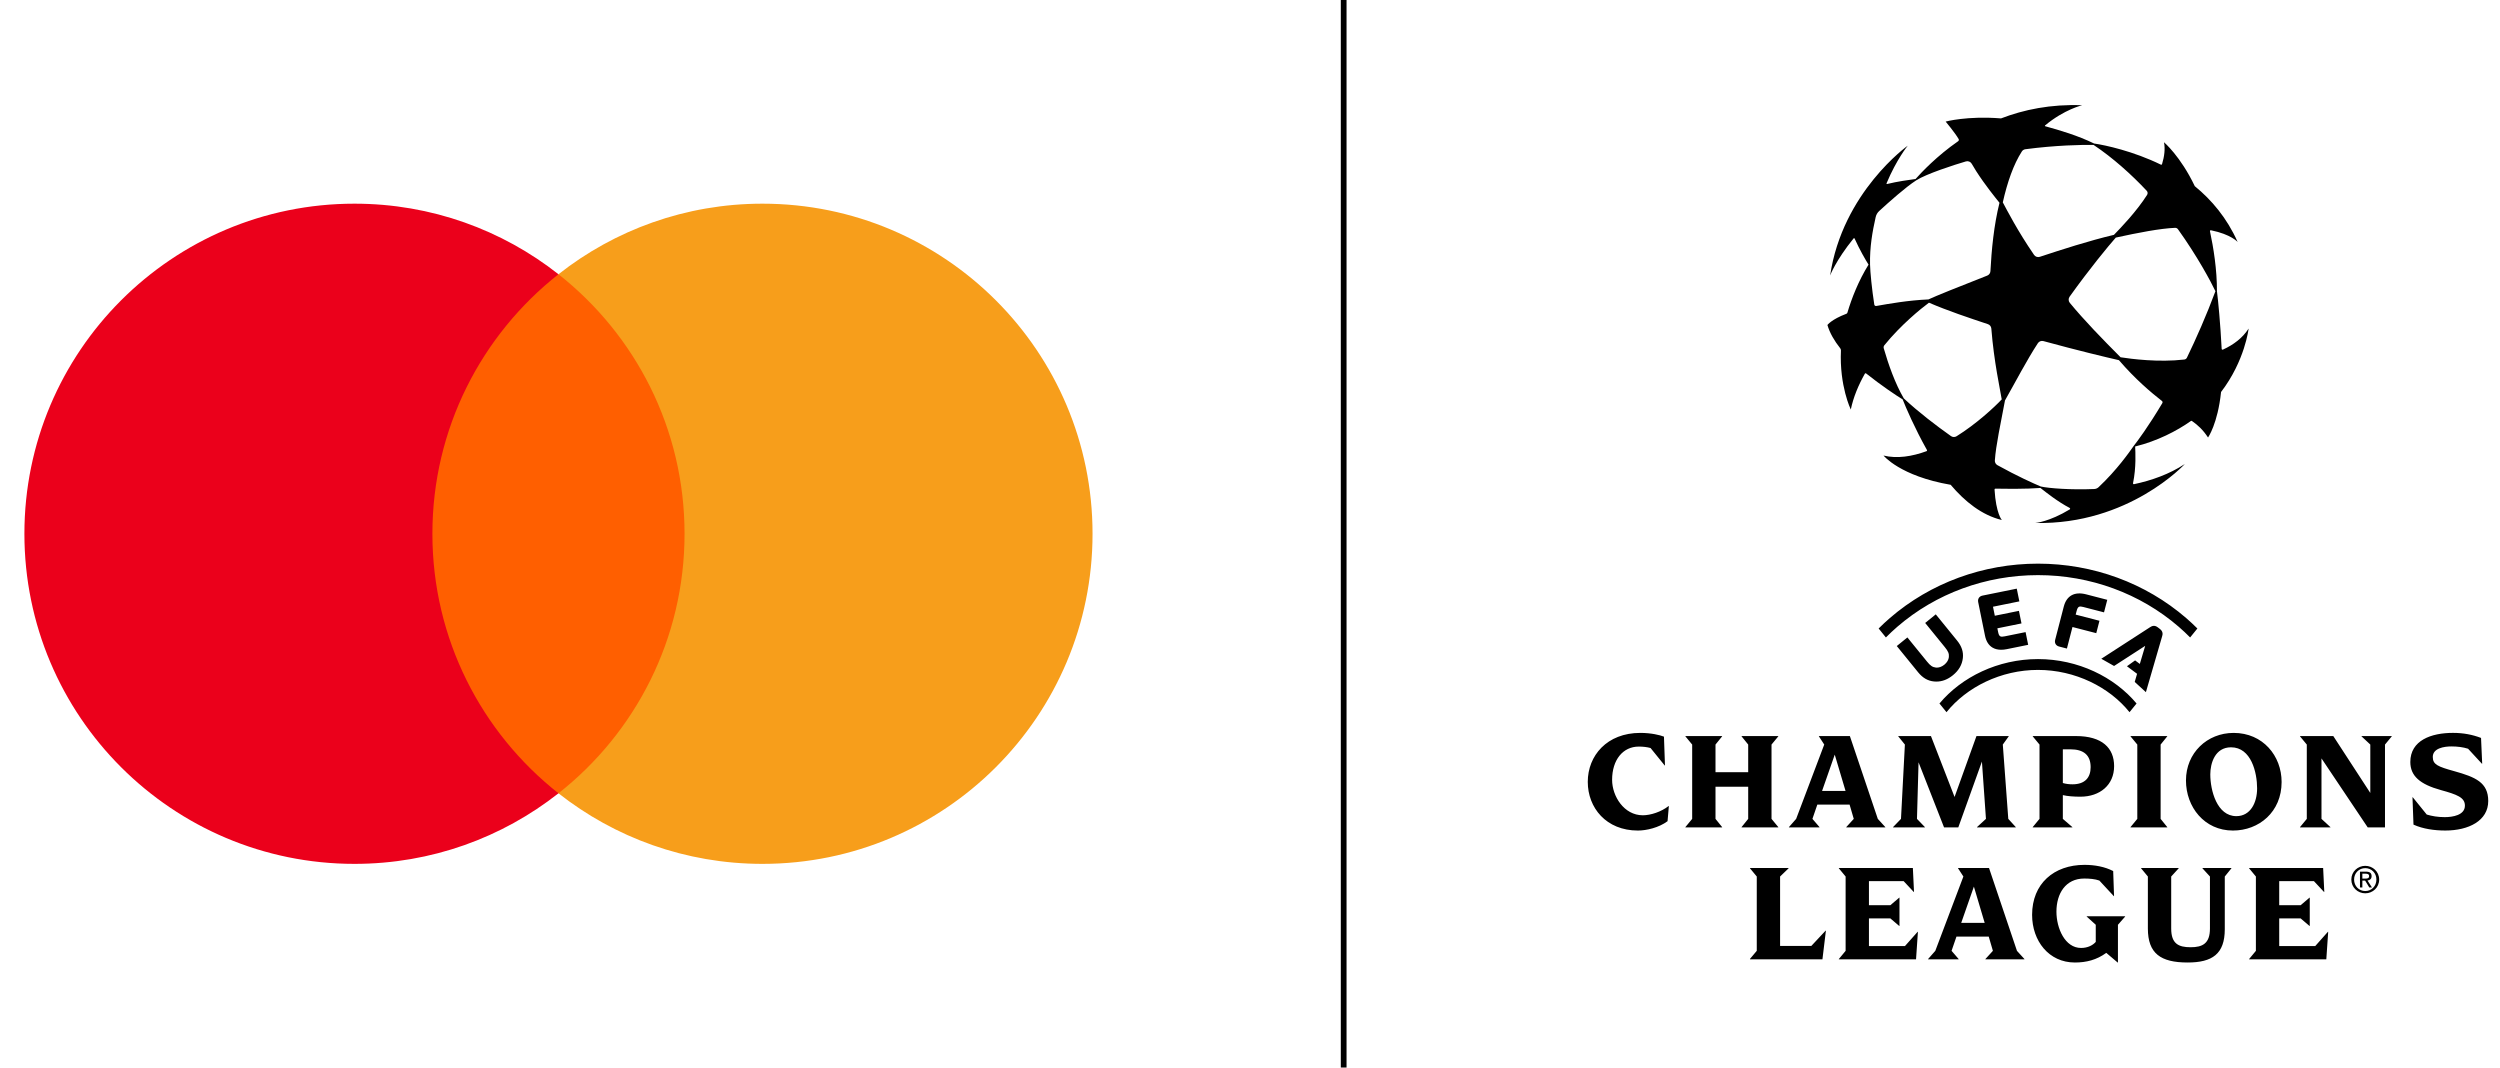 <?xml version="1.0" encoding="UTF-8"?>
<svg xmlns="http://www.w3.org/2000/svg" version="1.1" viewBox="0 0 313.255 133.765">
  <defs>
    <style>
      .cls-1 {
        fill: #eb001b;
      }

      .cls-2 {
        fill: #ff5f00;
      }

      .cls-3 {
        fill: #f79e1b;
      }
    </style>
  </defs>
  <!-- Generator: Adobe Illustrator 28.7.4, SVG Export Plug-In . SVG Version: 1.2.0 Build 166)  -->
  <g>
    <g id="Layer_1">
      <polygon points="168.725 133.765 168.005 133.765 168.005 113.077 168.005 37.234 168.005 0 168.725 0 168.725 7.719 168.725 77.299 168.725 133.765"/>
      <g>
        <rect class="cls-2" x="51.882" y="34.364" width="36.192" height="65.038"/>
        <path class="cls-1" d="M54.18,66.883c0-13.194,6.178-24.945,15.798-32.519-7.036-5.538-15.913-8.843-25.561-8.843-22.842,0-41.359,18.519-41.359,41.362s18.517,41.362,41.359,41.362c9.649,0,18.526-3.305,25.561-8.843-9.62-7.574-15.798-19.325-15.798-32.519Z"/>
        <path class="cls-3" d="M136.898,66.883c0,22.843-18.517,41.362-41.359,41.362-9.649,0-18.526-3.305-25.561-8.843,9.62-7.574,15.798-19.325,15.798-32.519s-6.177-24.945-15.798-32.519c7.036-5.538,15.913-8.843,25.561-8.843,22.842,0,41.359,18.518,41.359,41.362h0Z"/>
      </g>
      <path d="M227.984,103.672h-3.826v-.037l.903-1.029,3.519-9.312-.668-1.029v-.036h3.88l3.501,10.377.939,1.029v.037h-4.89v-.037l.939-1.029-.523-1.787h-4.043l-.614,1.787.884,1.029v.037h-.001ZM228.308,99.106h2.942l-1.353-4.548-1.589,4.548ZM307.54,96.634c-2.075-.577-2.707-.83-2.707-1.787,0-1.101,1.426-1.318,2.328-1.318.758,0,1.462.09,2.094.289l1.732,1.877h.036l-.144-3.231c-1.083-.414-2.22-.632-3.519-.632-2.725,0-5.342.939-5.342,3.646,0,1.75,1.209,2.797,3.826,3.519,2.021.559,3.014.919,3.014,1.949,0,1.191-1.516,1.443-2.527,1.443-.848,0-1.606-.126-2.256-.325l-1.75-2.165h-.037l.127,3.428c1.192.542,2.635.74,3.988.74,2.923,0,5.378-1.227,5.378-3.699,0-2.328-1.606-2.996-4.241-3.735h0ZM295.903,92.266l1.101,1.029v6.064l-4.638-7.128h-4.169v.036l.849,1.029v9.312l-.849,1.029v.037h3.808v-.037l-1.118-1.029v-7.58l5.792,8.645h2.166v-10.377l.848-1.029v-.036h-3.789v.036h0ZM296.653,110.331l.56.874h-.334l-.522-.861h-.349v.861h-.298v-1.985h.756c.469,0,.7.173.7.564,0,.355-.223.509-.513.547ZM296.371,110.088c.254,0,.482-.014.482-.321,0-.247-.223-.291-.435-.291h-.41v.612h.363ZM298.115,110.207c0,.998-.804,1.727-1.741,1.727-.945,0-1.748-.728-1.748-1.727,0-.986.803-1.716,1.748-1.716.937,0,1.741.729,1.741,1.716ZM297.769,110.207c0-.813-.617-1.428-1.395-1.428-.786,0-1.402.615-1.402,1.428,0,.83.616,1.441,1.402,1.441.778,0,1.395-.611,1.395-1.441ZM275.972,108.801l.939,1.028v6.516c0,1.876-.92,2.346-2.418,2.346-1.516,0-2.437-.434-2.437-2.346v-6.516l.939-1.028v-.037h-4.711v.037l.849,1.028v6.516c0,3.121,1.588,4.259,4.98,4.259,3.086,0,4.657-1.065,4.657-4.169v-6.605l.83-1.028v-.037h-3.627v.037h0ZM279.789,104.069c-3.573,0-5.883-2.942-5.883-6.279,0-3.448,2.653-5.956,5.974-5.956,3.663,0,6.01,2.87,6.01,6.154,0,3.754-2.833,6.081-6.1,6.081h-.001ZM282.821,98.781c0-1.985-.74-5.143-3.267-5.143-2.021,0-2.599,2.021-2.599,3.393,0,2.004.83,5.234,3.267,5.234,1.75,0,2.599-1.661,2.599-3.483h0ZM255.555,102.607v-9.312l-.849-1.029v-.036h5.415c3.284,0,4.782,1.497,4.782,3.772,0,2.364-1.786,3.825-4.223,3.825-.794,0-1.606-.054-2.202-.198v2.977l1.191,1.029v.037h-4.963v-.037l.849-1.029h0ZM258.478,98.114c.361.108.776.162,1.209.162,1.588,0,2.274-.866,2.274-2.148,0-1.516-.885-2.237-2.527-2.237h-.956v4.223ZM261.465,114.846l1.137,1.029v2.148c-.361.414-.993.757-1.841.757-2.021,0-3.086-2.472-3.086-4.547,0-2.256,1.137-4.151,3.483-4.151.65,0,1.335.054,1.895.252l1.805,1.949h.036l-.108-3.139c-1.047-.542-2.31-.776-3.591-.776-3.843,0-6.569,2.364-6.569,6.262,0,3.266,2.094,5.974,5.36,5.974,1.426,0,2.725-.325,3.934-1.209l1.425,1.209h.037v-4.728l.902-1.029v-.036h-4.818v.036h0ZM271.561,103.636l-.83-1.029v-9.312l.83-1.029v-.036h-4.602v.036l.849,1.029v9.312l-.849,1.029v.037h4.602s0-.037,0-.037ZM205.845,102.156c-2.347,0-3.844-2.382-3.844-4.44,0-2.526,1.371-4.168,3.338-4.168.523,0,1.029.054,1.48.18l1.768,2.184h.037l-.127-3.61c-.506-.198-1.606-.469-2.96-.469-4.186,0-6.587,2.852-6.587,6.136,0,3.249,2.31,6.1,6.28,6.1,1.065,0,2.635-.36,3.718-1.173l.162-1.895h-.036c-.92.721-2.238,1.155-3.23,1.155h0ZM252.727,119.141l.939,1.028v.036h-4.89v-.036l.939-1.028-.523-1.787h-4.042l-.614,1.787.885,1.028v.036h-3.826v-.036l.903-1.028,3.519-9.312-.668-1.028v-.037h3.88l3.501,10.377h-.003ZM248.685,115.64l-1.353-4.547-1.589,4.547h2.942ZM290.102,118.546h-4.512v-3.465h2.689l1.101.939h.037v-3.537h-.037l-1.101.939h-2.689v-3.014h4.349l1.263,1.354h.036l-.144-2.997h-9.276v.037l.849,1.028v9.312l-.849,1.028v.036h9.673l.235-3.447h-.037l-1.588,1.787h.001ZM218.222,103.636v.037h4.602v-.037l-.849-1.029v-9.312l.849-1.029v-.036h-4.602v.036l.83,1.029v3.465h-4.097v-3.465l.83-1.029v-.036h-4.602v.036l.849,1.029v9.312l-.849,1.029v.037h4.602v-.037l-.83-1.029v-4.024h4.097v4.024s-.83,1.029-.83,1.029ZM226.965,118.527h-3.916v-8.698l1.065-1.028v-.037h-4.837v.037l.849,1.028v9.312l-.849,1.01v.054h9.078l.434-3.591h-.037l-1.786,1.912h-.001ZM240.398,95.515l3.194,8.157h1.787l2.96-8.247.505,7.182-1.119,1.029v.037h4.855v-.037l-.938-1.029-.686-9.312.741-1.029v-.036h-4.042l-2.744,7.633-2.96-7.633h-4.096v.036l.83,1.029-.488,9.312-.992,1.029v.037h3.987v-.037l-.992-1.029.198-7.092h0ZM238.694,118.546h-4.512v-3.465h2.688l1.101.939h.037v-3.537h-.037l-1.101.939h-2.688v-3.014h4.349l1.263,1.354h.036l-.144-2.997h-9.276v.037l.849,1.028v9.312l-.849,1.028v.036h9.673l.235-3.447h-.037l-1.588,1.787h0ZM267.485,85.447l.295-1.018-1.269-.948,1.022-.732.592.445.672-2.267-3.9,2.522-1.599-.905,6.118-3.959c.236-.153.558-.288.967.027l.261.201c.412.318.354.681.273.927l-2.031,6.989-1.401-1.282h0ZM274.427,79.874l.909-1.123c-.452-.452-.922-.89-1.411-1.313-5.088-4.392-11.679-6.812-18.558-6.812s-13.47,2.419-18.558,6.812c-.49.423-.96.861-1.411,1.313l.909,1.123c.459-.465.939-.915,1.44-1.348,4.828-4.167,11.085-6.462,17.62-6.462s12.792,2.295,17.62,6.462c.502.433.982.883,1.441,1.348h-.001ZM261.062,76.062l2.576.667.407-1.571-2.649-.686c-1.452-.376-2.446.167-2.799,1.53l-1.082,4.174c-.05.194-.03.376.059.527s.238.257.431.307l.983.255.697-2.7,2.981.772.402-1.553-2.981-.773.116-.446c.153-.592.33-.642.858-.505v.002ZM252.704,73.759l-4.298.872c-.196.04-.351.138-.448.285-.097.146-.127.327-.088.524l.857,4.221c.139.686.447,1.181.915,1.47.309.191.68.286,1.108.286.218,0,.45-.025.697-.075l2.686-.545-.323-1.593-2.613.53c-.535.109-.709.049-.831-.551l-.092-.453,3.023-.614-.32-1.575-3.023.614-.229-1.13,3.304-.67-.323-1.593-.002-.003ZM243.629,83.29c-.33.268-.714.399-1.053.359-.429-.049-.69-.225-1.117-.752l-2.461-3.026-1.327,1.079,2.68,3.297c.57.699,1.219,1.072,1.985,1.143.09.008.18.013.268.014.742.006,1.431-.255,2.098-.795.744-.608,1.152-1.313,1.248-2.157.087-.764-.146-1.476-.714-2.176l-2.68-3.297-1.327,1.079,2.46,3.027h0c.429.526.547.817.508,1.248-.03.339-.237.688-.569.958h0ZM255.366,82.585c-5.018,0-9.571,2.245-12.348,5.565l.881,1.088c2.522-3.139,6.812-5.297,11.467-5.297s8.945,2.158,11.467,5.297l.881-1.088c-2.777-3.32-7.33-5.565-12.348-5.565h0ZM278.528,43.807c-.067.031-.145-.017-.149-.091-.158-3.104-.443-6.121-.592-7.224.012-2.681-.432-5.463-.874-7.515-.016-.074.049-.141.123-.125,2.532.518,3.344,1.468,3.344,1.468-1.34-3.011-3.271-5.279-5.37-6.994-1.794-3.764-3.859-5.505-3.859-5.505.167.833.052,1.774-.244,2.746-.019.062-.089.091-.147.063-3.439-1.685-6.99-2.454-8.364-2.647-2.053-1-4.295-1.661-6.118-2.162-.049-.014-.062-.077-.023-.109,2.42-2.012,4.646-2.524,4.646-2.524-3.941-.158-7.333.556-10.169,1.648-4.237-.34-6.937.398-6.937.398,0,0,1.17,1.403,1.625,2.184.055.095.026.215-.064.278-2.665,1.851-4.578,3.884-5.331,4.731-.84.114-2.295.315-3.565.629-.051.012-.093-.038-.073-.087,1.273-3.035,2.66-4.716,2.66-4.716,0,0-8.178,5.816-9.728,16.267,0,0,.673-1.852,2.95-4.66.03-.037.088-.029.108.014.645,1.431,1.383,2.701,1.754,3.284-1.253,2.019-2.117,4.221-2.649,6.022-.019.063-.066.113-.127.136-1.894.72-2.377,1.407-2.377,1.407.294,1.007.872,1.989,1.603,2.914.063.08.096.18.091.282-.201,4.46,1.236,7.396,1.236,7.396.324-1.558.96-3.071,1.762-4.491.032-.057.107-.071.158-.03,1.869,1.487,3.805,2.787,4.574,3.248.397,1.013,1.531,3.643,3.047,6.341.032.057.006.129-.055.151-1.815.662-3.678.962-5.386.546,0,0,2.059,2.569,8.413,3.665,1.763,2.086,3.908,3.813,6.413,4.413,0,0-.734-.808-.916-3.82-.004-.061.045-.113.106-.112,1.569.024,3.697.058,5.644-.084.69.545,2.197,1.741,3.666,2.503.073.038.077.141.007.184-2.583,1.564-4.301,1.7-4.301,1.7,11.699.25,18.724-7.389,18.724-7.389-1.927,1.269-4.152,2.058-6.368,2.528-.074.016-.14-.051-.125-.125.412-1.992.296-3.918.267-4.597,2.776-.689,5.197-1.931,6.99-3.2.036-.026.085-.026.121,0,.746.52,1.385,1.103,2.022,2.074,0,0,1.214-1.719,1.631-5.702,3.005-3.927,3.452-7.947,3.452-7.947-.754,1.18-1.893,2.031-3.226,2.64v-.004ZM253.338,18.982c.1-.156.265-.26.449-.284,3.771-.499,7.221-.573,8.547-.536,2.413,1.608,4.771,3.73,6.653,5.742.132.141.152.354.048.517-1.343,2.105-3.296,4.126-4.154,5.006-3.182.755-6.555,1.853-9.292,2.753-.267.088-.559-.011-.718-.243-2.077-3.024-3.398-5.617-3.916-6.579.562-2.521,1.348-4.766,2.384-6.376h-.001ZM234.852,38.166c-.307-1.979-.509-4.058-.531-5.01-.051-2.198.298-4.145.703-5.948.066-.295.219-.563.442-.767,1.175-1.079,3.301-2.983,4.643-3.845,1.264-.813,4.779-1.95,6.229-2.372.281-.082.58.043.725.298.174.307.357.612.55.911,1.141,1.78,2.399,3.313,2.928,3.977-.702,2.793-1,5.925-1.136,8.568-.013.248-.17.465-.401.555-3.668,1.433-6.439,2.555-7.37,2.986-2.519.107-4.919.537-6.539.821-.115.02-.223-.058-.241-.173h-.002ZM245.16,54.664c-.216.134-.491.127-.698-.02-1.856-1.316-4.07-2.999-5.914-4.726-1.088-1.863-1.927-4.247-2.512-6.278-.038-.131-.009-.272.077-.378,2.069-2.55,4.553-4.567,5.591-5.335,2.342,1.013,5.031,1.906,7.383,2.69.241.08.41.296.43.549.332,4.193,1.098,7.584,1.303,8.879-.878.94-3.173,3.072-5.659,4.619h0ZM270.944,50.512c-1.781,2.988-3.134,4.79-3.567,5.337-.589.833-2.089,3.002-4.419,5.196-.149.14-.343.221-.547.23-2.918.122-5.632-.083-6.689-.314-.895-.371-2.977-1.309-5.438-2.673-.214-.119-.341-.35-.325-.595.128-1.912.734-4.636,1.269-7.516,1.324-2.33,2.696-4.989,4.12-7.173.15-.23.431-.336.696-.264,4.262,1.166,7.96,2.051,9.461,2.39,2.056,2.389,4.048,4.069,5.388,5.11.084.065.105.182.051.273h0ZM274.027,44.817c-.062.128-.186.217-.328.233-3.231.376-6.664-.075-7.987-.283-2.209-2.212-4.601-4.673-6.365-6.823-.181-.221-.189-.536-.023-.768,2.515-3.513,4.818-6.302,5.791-7.406,2.781-.608,5.555-1.145,7.428-1.222.141-.006.276.06.359.174,2.415,3.366,4.142,6.591,4.696,7.769-1.109,2.985-2.442,6.001-3.571,8.325h0Z"/>
    </g>
  </g>
</svg>